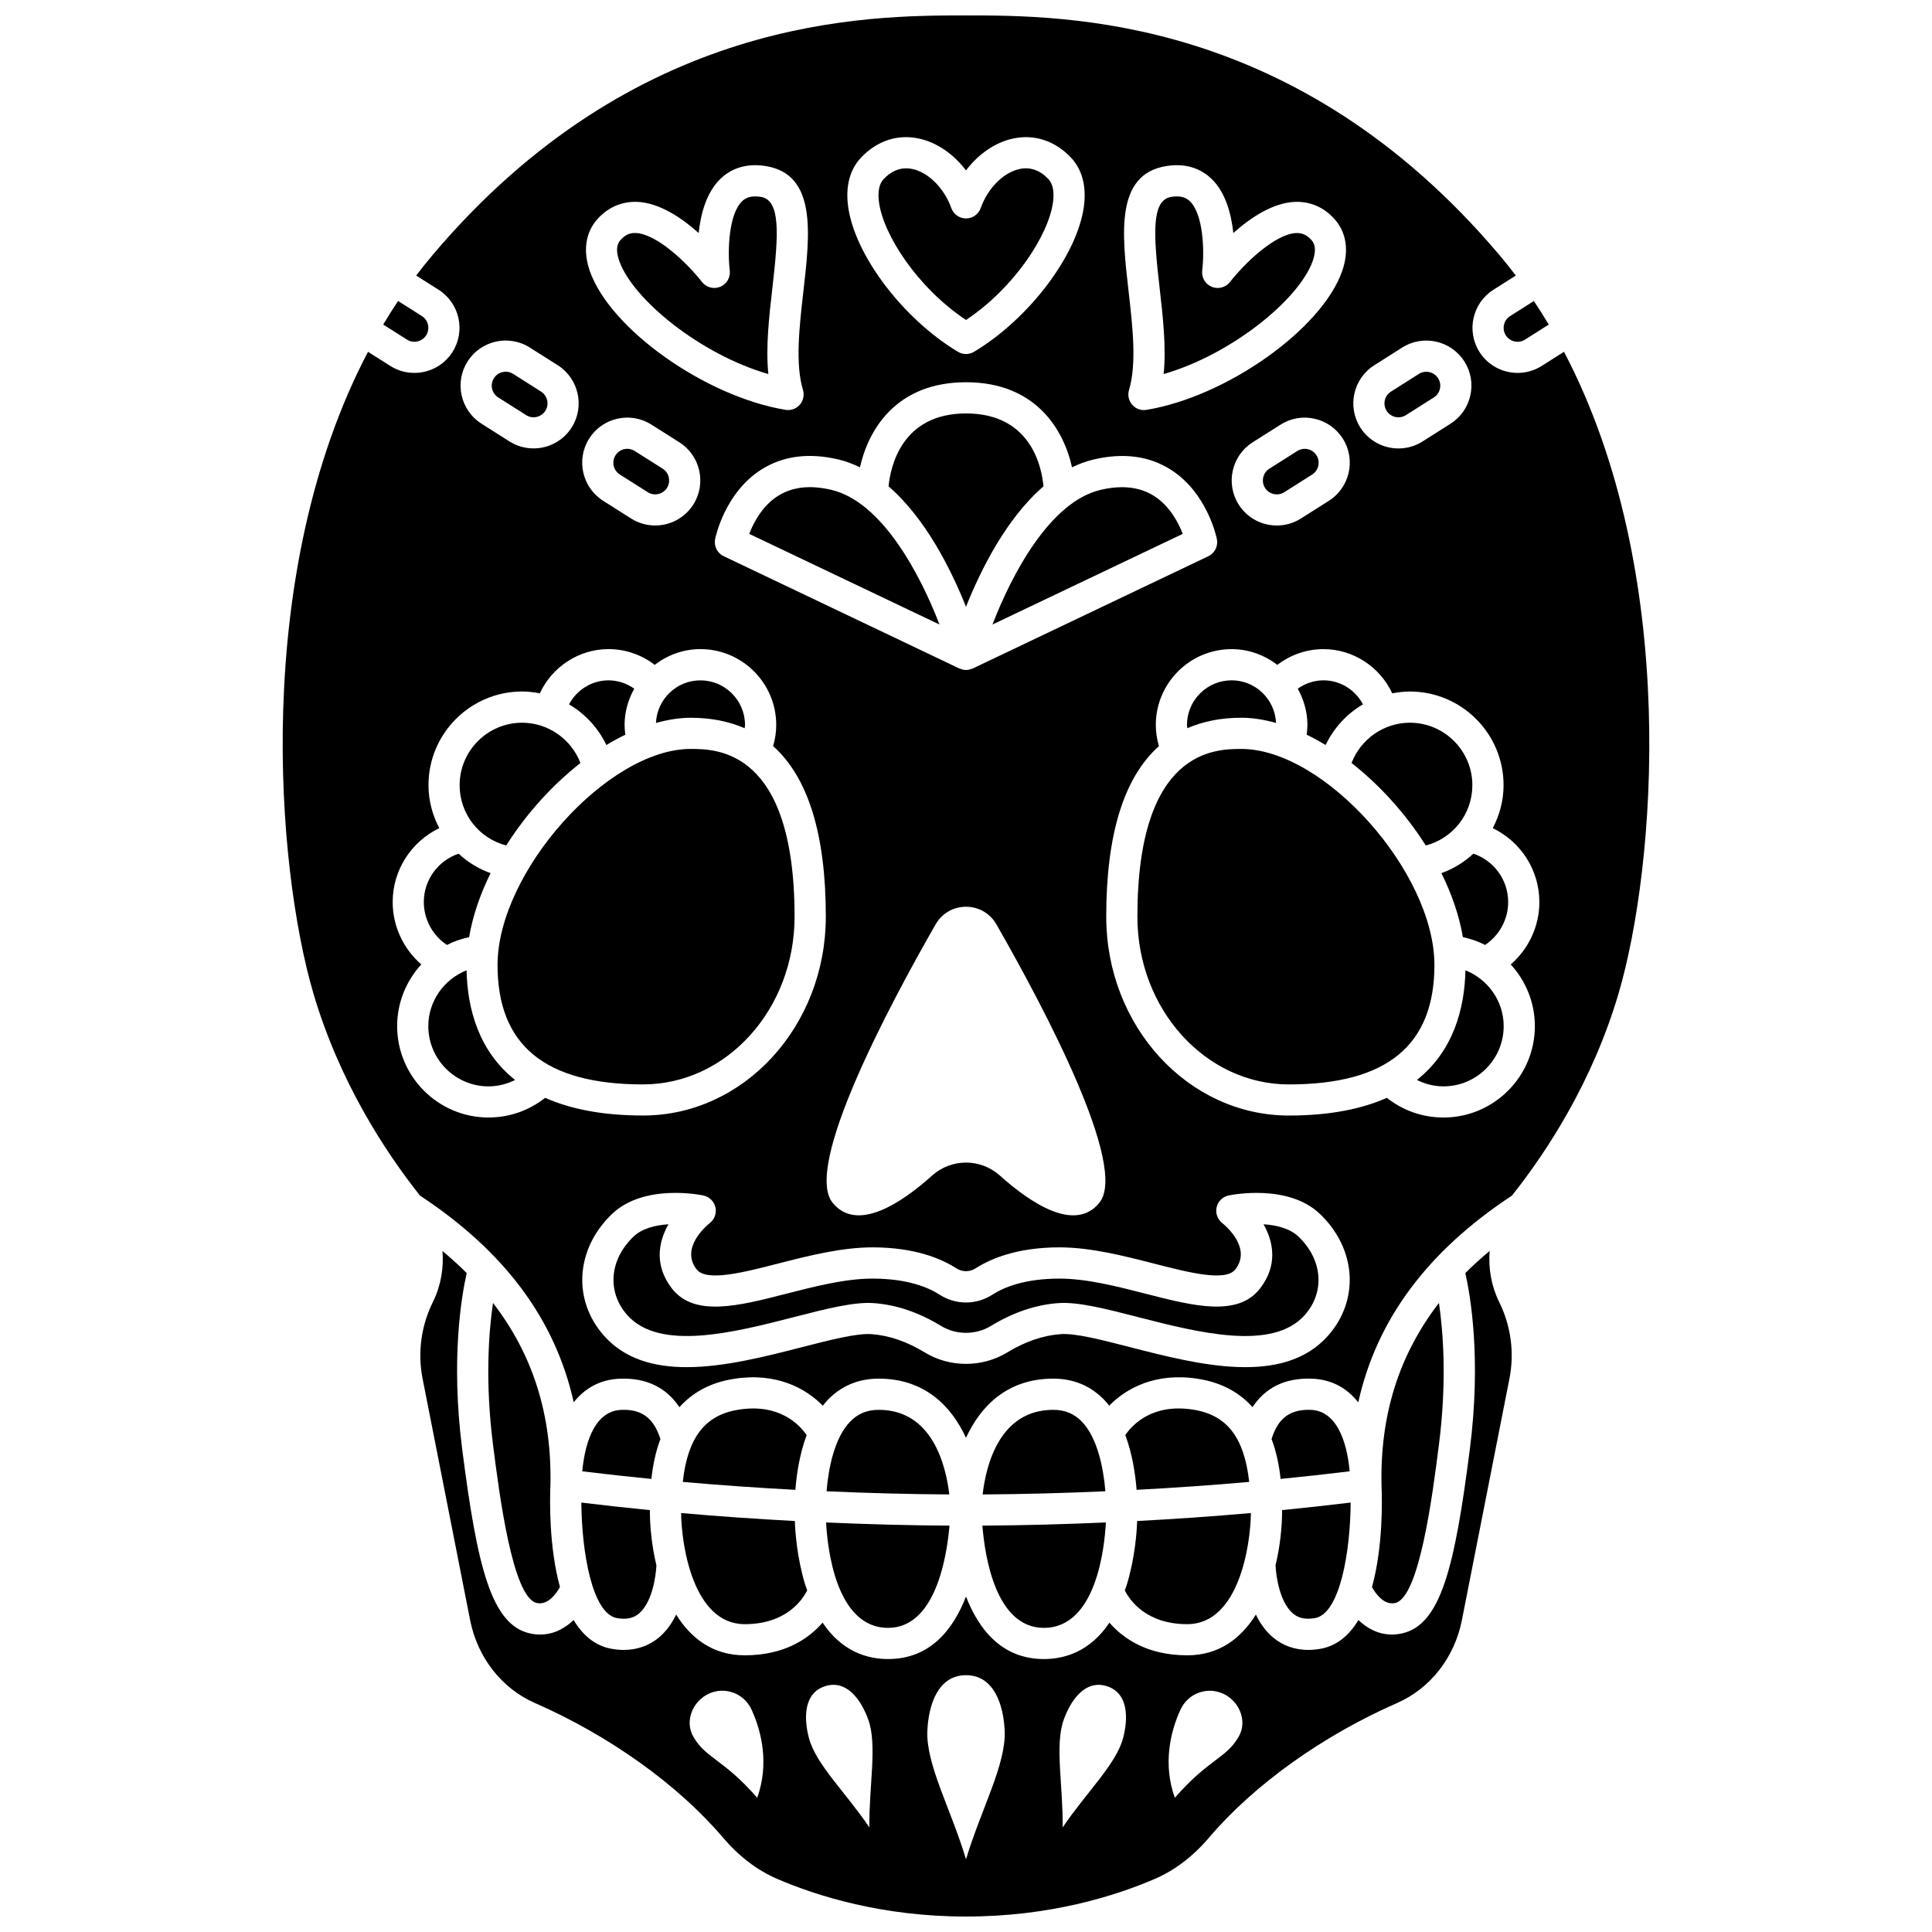 <?xml version="1.0" encoding="UTF-8"?>
<!-- Uploaded to: SVG Repo, www.svgrepo.com, Generator: SVG Repo Mixer Tools -->
<svg width="800px" height="800px" version="1.1" viewBox="144 144 512 512" xmlns="http://www.w3.org/2000/svg">
 <defs>
  <clipPath id="b">
   <path d="m255 475h290v176.9h-290z"/>
  </clipPath>
  <clipPath id="a">
   <path d="m218 148.09h364v377.91h-364z"/>
  </clipPath>
 </defs>
 <path d="m491.27 517.62c-6.582-0.199-8.918 3.488-10.297 7.731 1.352 3.574 2.039 7.266 2.398 10.578 6.109-0.605 12.207-1.277 18.305-2.016-0.527-5.785-2.555-16.051-10.406-16.293z"/>
 <path d="m513.73 568.81c6.434-1.379 9.926-28.777 11.602-41.945 2.133-16.727 1.141-29.785 0.008-37.57-10.594 13.73-15.617 29.688-15.223 48.215v0.004 0.164c0.168 3.688 0.434 16.234-2.527 26.914 0.996 1.785 3.16 4.852 6.141 4.219z"/>
 <path d="m516.57 254.02 7.398-4.691c0.836-0.523 1.414-1.348 1.629-2.309s0.043-1.949-0.488-2.781c-1.09-1.723-3.379-2.234-5.094-1.145l-7.398 4.691c-1.723 1.09-2.234 3.375-1.145 5.094 1.094 1.719 3.383 2.227 5.098 1.141z"/>
 <path d="m486.71 571.64c0.941 0.777 2.57 1.734 5.758 1.176 6.641-1.168 9.391-17.605 9.469-30.625-6.055 0.73-12.113 1.398-18.176 2v0.387c0 4.004-0.496 9.086-1.727 14.227 0.113 2.879 1.109 9.902 4.676 12.836z"/>
 <path d="m458.64 574.42c13.641 0 16.77-20.91 16.855-29.449-10.031 0.891-20.082 1.578-30.137 2.113-0.098 2.801-0.562 9.703-2.711 16.762-0.172 0.574-0.367 1.098-0.559 1.645 1.332 2.602 5.652 8.93 16.551 8.93z"/>
 <path d="m475.05 536.72c-1.316-11.828-5.922-17.742-14.816-19.145-10.879-1.727-16.16 4.016-18.016 6.734 1.875 5.016 2.668 10.367 2.992 14.508 9.957-0.531 19.906-1.211 29.84-2.098z"/>
 <path d="m400 304.8c3.894-9.754 10.676-23.422 20.535-31.91-0.496-5.324-3.418-19.324-20.535-19.324-17.094 0-20.023 14.199-20.527 19.328 9.855 8.492 16.637 22.156 20.527 31.906z"/>
 <path d="m452.38 243.13c17.918-5.164 35.914-19.738 39.516-30.004 1.293-3.691 0.027-5.098-0.383-5.555-1.18-1.312-2.445-1.859-3.973-1.812-5.617 0.203-13.762 8.062-17.578 12.969-1.137 1.461-3.109 1.988-4.828 1.285-1.715-0.703-2.754-2.465-2.535-4.309 0.629-5.293 0.289-14.969-3.281-18.379-0.602-0.578-1.586-1.277-3.449-1.277-0.445 0-0.945 0.043-1.5 0.133-5.316 0.871-4.672 10.055-3.078 23.961 0.891 7.805 1.805 15.828 1.09 22.988z"/>
 <path d="m457.44 285.48c-1.137-2.953-3.438-7.398-7.617-10.055-2.43-1.543-5.269-2.316-8.484-2.316-1.789 0-3.695 0.238-5.707 0.719-13.395 3.188-23.473 22.328-28.621 35.68z"/>
 <path d="m342.55 285.48 50.43 24.027c-5.148-13.352-15.227-32.492-28.621-35.68-5.633-1.348-10.414-0.805-14.195 1.598-4.176 2.656-6.477 7.094-7.613 10.055z"/>
 <path d="m490.57 263.03c-0.273-0.062-0.547-0.086-0.812-0.086-0.691 0-1.371 0.195-1.965 0.574l-7.402 4.691c-1.719 1.09-2.231 3.375-1.141 5.094s3.371 2.227 5.09 1.141l7.402-4.688c1.719-1.09 2.231-3.375 1.141-5.094-0.535-0.84-1.352-1.418-2.312-1.633z"/>
 <path d="m400 228.8c12.859-8.566 21.898-22.547 23.059-31.211 0.379-2.832-0.051-4.91-1.273-6.188-2.238-2.332-4.797-3.203-7.57-2.617-4.297 0.922-8.441 5.082-10.324 10.363-0.586 1.645-2.144 2.742-3.891 2.742s-3.305-1.098-3.891-2.742c-1.887-5.277-6.035-9.441-10.324-10.363-0.562-0.121-1.113-0.176-1.66-0.176-2.144 0-4.125 0.938-5.914 2.801-1.223 1.277-1.648 3.356-1.273 6.188 1.164 8.656 10.199 22.641 23.062 31.203z"/>
 <path d="m289.87 537.51c0.391-18.527-4.625-34.488-15.223-48.215-1.133 7.785-2.121 20.84 0.008 37.57 1.676 13.168 5.168 40.566 11.602 41.945 2.957 0.637 5.141-2.449 6.141-4.238-2.941-10.633-2.695-23.129-2.527-27.062v0z"/>
 <path d="m307.52 572.82c3.195 0.559 4.82-0.402 5.758-1.176 3.562-2.934 4.559-9.949 4.676-12.828-1.227-5.144-1.723-10.23-1.723-14.23v-0.387c-6.062-0.598-12.121-1.273-18.172-2 0.105 13.172 2.871 29.461 9.461 30.621z"/>
 <g clip-path="url(#b)">
  <path d="m538.77 475.52c-2.277 1.902-4.441 3.844-6.441 5.852 1.355 6.004 4.246 22.719 1.211 46.535-4.004 31.418-7.727 46.762-18.07 48.98-0.906 0.195-1.777 0.281-2.613 0.281-3.613 0-6.586-1.672-8.863-3.84-2.375 3.941-5.617 6.84-10.086 7.629-1.09 0.191-2.156 0.289-3.191 0.289-3.516 0-6.676-1.098-9.273-3.246-2.039-1.688-3.523-3.852-4.625-6.121-3.883 6.231-9.684 10.797-18.172 10.797-10.645 0-17-4.473-20.637-8.652-5.168 7.723-11.941 9.641-17.359 9.641-11.172 0-17.277-7.871-20.648-16.574-3.367 8.703-9.469 16.574-20.648 16.574-5.418 0-12.188-1.918-17.359-9.641-3.641 4.18-9.996 8.652-20.637 8.652-8.488 0-14.289-4.559-18.172-10.797-1.098 2.266-2.586 4.434-4.625 6.121-2.594 2.148-5.758 3.246-9.273 3.246-1.035 0-2.102-0.094-3.191-0.289-4.469-0.789-7.711-3.688-10.082-7.629-2.277 2.172-5.25 3.844-8.863 3.844-0.84 0-1.711-0.086-2.613-0.281-10.336-2.219-14.062-17.559-18.07-48.98-3.031-23.816-0.145-40.527 1.211-46.535-1.996-2.004-4.156-3.945-6.426-5.848 0.371 4.582-0.422 9.246-2.523 13.488-3.137 6.332-4.09 13.492-2.75 20.293l12.609 64.043c1.949 9.895 8.363 18.102 17.156 21.957 19.766 8.664 37.93 21.66 49.84 35.656 4.25 4.992 9.09 8.688 14.387 10.965 10.57 4.551 27.824 9.973 50.031 9.973 22.207 0 39.465-5.422 50.031-9.973 5.301-2.281 10.141-5.969 14.387-10.965 11.906-13.996 30.074-26.992 49.84-35.656 8.793-3.852 15.207-12.059 17.156-21.957l12.609-64.043c1.34-6.797 0.383-13.957-2.684-20.16-2.129-4.309-2.941-9.023-2.57-13.629zm-194.1 144.91c-9.02-10.355-13.664-10.406-16.965-16.266-2.309-4.09-0.141-9.316 4.113-11.305 4.258-1.988 9.316-0.145 11.305 4.113 2.824 6.078 4.699 14.648 1.547 23.457zm29.719 7.84c-6.301-9.309-14.172-16.719-16.008-23.648-1.371-5.16-1.484-11.969 4.324-13.781 5.809-1.812 9.59 3.852 11.395 8.871 2.43 6.75 0.18 17.32 0.289 28.559zm25.617 8.457c-4.031-13.391-10.625-25.113-10.246-34.023 0.285-6.633 2.676-14.762 10.246-14.762s9.957 8.133 10.246 14.762c0.379 8.91-6.215 20.633-10.246 34.023zm41.621-32.102c-1.844 6.93-9.711 14.34-16.008 23.648 0.117-11.238-2.141-21.812 0.289-28.555 1.809-5.019 5.59-10.684 11.395-8.871 5.809 1.809 5.691 8.621 4.324 13.777zm30.68-0.461c-3.305 5.852-7.945 5.91-16.965 16.266-3.16-8.801-1.285-17.375 1.547-23.449 1.988-4.258 7.047-6.102 11.305-4.113 4.258 1.977 6.422 7.207 4.113 11.297z"/>
 </g>
 <path d="m423.13 517.62c-14.352 0-17.859 14.895-18.719 22.422 10.848-0.059 21.691-0.363 32.527-0.84-0.504-6.082-2.066-14.09-6.188-18.406-2.035-2.137-4.527-3.176-7.621-3.176z"/>
 <path d="m543.05 232.86c1.09 1.723 3.379 2.234 5.094 1.141l6.289-3.988c-1.258-2.109-2.574-4.191-3.941-6.242l-6.301 3.992c-1.719 1.098-2.231 3.383-1.141 5.098z"/>
 <path d="m256.94 232.85c1.09-1.719 0.578-4.004-1.145-5.09l-6.301-3.992c-1.367 2.047-2.68 4.129-3.941 6.242l6.289 3.988c1.723 1.086 4.012 0.574 5.098-1.148z"/>
 <path d="m319.02 525.36c-1.391-4.25-3.816-7.996-10.293-7.734-7.898 0.246-9.902 10.633-10.418 16.293 6.098 0.738 12.199 1.41 18.312 2.016 0.363-3.309 1.047-7.004 2.398-10.574z"/>
 <path d="m420.64 575.4c13.98 0 16.102-21.648 16.426-27.934-10.902 0.477-21.812 0.781-32.723 0.84 0.676 8.402 3.609 27.094 16.297 27.094z"/>
 <path d="m376.87 517.62c-3.098 0-5.594 1.039-7.633 3.184-4.137 4.344-5.691 12.332-6.188 18.398 10.836 0.477 21.68 0.781 32.523 0.84-0.883-7.535-4.422-22.422-18.703-22.422z"/>
 <path d="m379.35 575.4c12.531 0 15.551-18.695 16.277-27.094-10.902-0.055-21.805-0.363-32.703-0.84 0.328 6.285 2.445 27.934 16.426 27.934z"/>
 <path d="m341.36 574.42c10.898 0 15.219-6.324 16.551-8.93-0.188-0.547-0.379-1.07-0.559-1.645-2.152-7.059-2.609-13.961-2.711-16.762-10.059-0.535-20.105-1.223-30.137-2.113 0.082 8.539 3.211 29.449 16.855 29.449z"/>
 <path d="m357.77 524.32c-1.867-2.723-7.176-8.461-18.012-6.746-8.895 1.402-13.496 7.316-14.816 19.145 9.938 0.887 19.887 1.566 29.844 2.102 0.32-4.141 1.113-9.488 2.984-14.5z"/>
 <path d="m308.26 269.75 7.398 4.688c1.719 1.086 4.008 0.578 5.094-1.141 1.09-1.719 0.578-4.004-1.141-5.094l-7.402-4.688c-0.598-0.379-1.281-0.574-1.969-0.574-0.27 0-0.543 0.027-0.812 0.086-0.961 0.215-1.781 0.793-2.309 1.629-1.094 1.723-0.582 4.004 1.141 5.094z"/>
 <path d="m341.34 336.99c0.02-0.289 0.098-0.566 0.098-0.863 0-6.527-5.309-11.828-11.832-11.828-6.34 0-11.484 5.023-11.773 11.293 3.102-0.855 6.191-1.375 9.195-1.375 5.383-0.004 10.133 0.953 14.312 2.773z"/>
 <path d="m267.64 401.14c-5.926 2.359-10.133 8.121-10.133 14.789 0 8.805 7.16 15.973 15.969 15.973 2.492 0 4.867-0.629 7.031-1.699-9.629-7.648-12.629-18.781-12.867-29.062z"/>
 <path d="m278.15 368.06c5.285-8.344 12.133-15.953 19.672-21.855-2.406-6.301-8.543-10.676-15.453-10.676-9.133 0-16.562 7.43-16.562 16.562 0 7.641 5.164 14.098 12.344 15.969z"/>
 <path d="m354.57 386.93c0-44.453-20.738-44.453-27.547-44.453-21.996 0-51.168 32.645-51.168 57.266 0 21.285 12.617 31.637 38.57 31.637 22.137 0 40.145-19.941 40.145-44.449z"/>
 <path d="m304.7 341.44c1.66-1.012 3.332-1.922 5.023-2.738-0.113-0.855-0.203-1.711-0.203-2.578 0-3.504 0.98-6.75 2.562-9.613-1.984-1.41-4.348-2.215-6.832-2.215-4.457 0-8.441 2.566-10.449 6.367 4.273 2.5 7.723 6.258 9.898 10.777z"/>
 <path d="m262.44 394.42c1.828-0.945 3.809-1.613 5.879-2.07 0.957-5.641 2.93-11.375 5.695-16.957-3.199-1.141-6.055-2.91-8.477-5.16-5.438 1.84-9.223 6.938-9.223 12.836 0.008 4.594 2.356 8.859 6.125 11.352z"/>
 <path d="m472.97 342.48c-6.816 0-27.547 0-27.547 44.453 0 24.508 18.008 44.449 40.145 44.449 25.957 0 38.57-10.348 38.57-31.637 0.004-24.621-29.168-57.266-51.168-57.266z"/>
 <path d="m521.85 368.06c7.176-1.875 12.34-8.328 12.34-15.973 0-9.133-7.43-16.562-16.562-16.562-6.91 0-13.043 4.375-15.453 10.676 7.539 5.902 14.387 13.52 19.676 21.859z"/>
 <path d="m472.97 334.21c3.004 0 6.094 0.516 9.195 1.375-0.289-6.269-5.434-11.293-11.773-11.293-6.527 0-11.832 5.309-11.832 11.828 0 0.293 0.078 0.57 0.098 0.863 4.18-1.816 8.93-2.773 14.312-2.773z"/>
 <path d="m490.28 338.7c1.684 0.816 3.359 1.727 5.023 2.738 2.176-4.527 5.625-8.285 9.895-10.777-2.008-3.809-5.992-6.367-10.449-6.367-2.481 0-4.848 0.805-6.832 2.215 1.582 2.871 2.562 6.117 2.562 9.613-0.004 0.871-0.094 1.73-0.199 2.578z"/>
 <path d="m478.85 468.45c2.699 4.754 3.785 10.926-0.926 17.012-5.918 7.648-17.727 4.617-30.23 1.41-7.715-1.977-15.691-4.027-22.93-4.027-9.219 0-14.727 2.301-17.73 4.234-4.34 2.797-9.738 2.797-14.078 0-3.004-1.934-8.512-4.234-17.73-4.234-7.238 0-15.219 2.047-22.93 4.027-12.504 3.211-24.309 6.242-30.23-1.41-4.707-6.086-3.625-12.258-0.922-17.012-3.363 0.211-6.949 1.059-9.25 3.258-6.41 6.121-7.094 14.672-1.668 20.797 8.582 9.68 28.371 4.602 44.27 0.516 8.461-2.176 15.777-4.051 21.023-3.684 5.973 0.426 11.977 2.457 17.855 6.039 4.027 2.453 9.223 2.453 13.246 0 5.879-3.586 11.883-5.613 17.855-6.039 5.246-0.371 12.559 1.508 21.023 3.684 15.902 4.086 35.688 9.168 44.27-0.516 5.426-6.121 4.738-14.676-1.668-20.797-2.305-2.199-5.887-3.047-9.25-3.258z"/>
 <path d="m347.62 243.13c-0.723-7.16 0.195-15.18 1.09-22.996 1.594-13.906 2.238-23.086-3.078-23.961-2.871-0.465-4.203 0.426-4.953 1.145-3.574 3.414-3.906 13.086-3.281 18.379 0.219 1.844-0.82 3.606-2.535 4.309-1.719 0.703-3.691 0.176-4.828-1.285-3.816-4.906-11.961-12.766-17.578-12.969-0.07 0-0.141-0.004-0.211-0.004-1.465 0-2.637 0.566-3.762 1.816-0.414 0.457-1.676 1.863-0.383 5.555 3.602 10.27 21.602 24.848 39.52 30.012z"/>
 <g clip-path="url(#a)">
  <path d="m558.47 237.23-5.902 3.742c-1.977 1.254-4.191 1.852-6.379 1.852-3.961 0-7.84-1.961-10.113-5.547-3.527-5.566-1.867-12.965 3.695-16.492l5.934-3.758c-1.387-1.828-2.816-3.629-4.305-5.391-53.68-63.547-115.15-63.547-141.4-63.547-26.254 0-87.727 0-141.4 63.543-1.488 1.758-2.914 3.562-4.309 5.391l5.93 3.758c5.566 3.527 7.227 10.93 3.699 16.492-2.277 3.586-6.152 5.551-10.113 5.551-2.184 0-4.398-0.598-6.379-1.852l-5.902-3.742c-30.836 58.703-24.238 136.78-14.496 169.95 6.938 23.613 19.125 42.133 28.27 53.66 22.398 14.762 35.859 32.824 40.738 54.785 2.84-3.586 6.856-6.094 12.434-6.266 6.863-0.207 12.102 2.352 15.582 7.562 3.262-3.648 7.852-6.477 14.422-7.512 11.273-1.777 19.051 2.496 23.578 7.121 0.387-0.488 0.773-0.98 1.199-1.43 3.629-3.812 8.211-5.746 13.613-5.746 12.125 0 19.234 7.219 23.133 15.684 3.898-8.469 11.012-15.684 23.133-15.684 5.402 0 9.984 1.934 13.613 5.746 0.43 0.449 0.809 0.938 1.199 1.426 4.527-4.629 12.305-8.906 23.578-7.121 6.559 1.035 11.148 3.863 14.406 7.5 3.449-5.207 8.637-7.762 15.602-7.547 5.57 0.172 9.582 2.68 12.426 6.277 4.883-21.969 18.34-40.031 40.738-54.793 9.148-11.527 21.336-30.051 28.273-53.664 9.746-33.168 16.34-111.25-14.492-169.95zm-50.277 3.57 7.398-4.691c5.566-3.531 12.965-1.871 16.492 3.699 1.711 2.691 2.266 5.894 1.566 9.012-0.699 3.113-2.57 5.769-5.262 7.481l-7.398 4.691c-1.977 1.254-4.191 1.852-6.379 1.852-3.961 0-7.84-1.961-10.113-5.547-3.531-5.574-1.871-12.973 3.695-16.496zm-55.172-52.781c6.031-0.992 9.852 1.27 12.008 3.336 3.758 3.602 5.269 9.305 5.812 14.41 4.473-4.008 10.43-8.051 16.379-8.27 4.027-0.121 7.617 1.422 10.422 4.543 3.191 3.547 3.918 8.453 2.039 13.816-5.394 15.391-30.598 33.25-51.855 36.766-0.227 0.039-0.449 0.055-0.672 0.055-1.176 0-2.309-0.504-3.098-1.398-0.941-1.07-1.27-2.547-0.859-3.914 2.086-6.969 0.961-16.789-0.125-26.289-1.738-15.168-3.535-30.844 9.949-33.055zm43.137 88.703-7.402 4.688c-1.977 1.254-4.191 1.855-6.379 1.855-3.961 0-7.84-1.961-10.113-5.547-3.527-5.566-1.871-12.965 3.695-16.496l7.402-4.688c2.691-1.711 5.902-2.266 9.008-1.566 3.113 0.699 5.769 2.566 7.484 5.262 3.527 5.57 1.867 12.965-3.695 16.492zm-123.91-91.031c4.234-4.406 9.645-6.184 15.266-4.977 4.75 1.016 9.207 4.113 12.484 8.449 3.281-4.336 7.734-7.434 12.484-8.449 5.621-1.207 11.031 0.57 15.266 4.977 2.098 2.184 4.406 6.215 3.5 13-1.723 12.859-14.516 29.789-29.125 38.543-0.652 0.391-1.387 0.586-2.121 0.586s-1.465-0.195-2.121-0.586c-14.609-8.75-27.402-25.68-29.125-38.543-0.914-6.789 1.395-10.816 3.492-13zm-0.344 82.152c2.25-10.152 9.75-22.543 28.098-22.543s25.848 12.387 28.098 22.543c1.801-0.871 3.668-1.582 5.625-2.047 7.93-1.891 14.859-0.977 20.609 2.711 9.621 6.164 12.055 17.867 12.156 18.363 0.371 1.855-0.566 3.727-2.273 4.539l-62.438 29.754c-0.055 0.023-0.117 0.016-0.168 0.039-0.52 0.207-1.059 0.352-1.609 0.352-0.555 0-1.09-0.145-1.605-0.363-0.055-0.023-0.117-0.012-0.168-0.039l-62.438-29.754c-1.711-0.812-2.644-2.684-2.273-4.539 0.098-0.496 2.535-12.199 12.156-18.363 5.754-3.688 12.691-4.598 20.609-2.711 1.953 0.473 3.82 1.184 5.621 2.059zm63.449 194.89c-6.457 7.965-18.188 0.137-26.359-7.184-5.141-4.606-12.844-4.606-17.988 0-8.168 7.32-19.902 15.145-26.359 7.184-7.719-9.523 14.637-51.66 27.297-73.762 3.574-6.231 12.543-6.231 16.117 0 12.656 22.102 35.012 64.238 27.293 73.762zm-133-260.7c2.809-3.121 6.434-4.656 10.422-4.543 5.953 0.219 11.906 4.262 16.379 8.27 0.543-5.102 2.051-10.809 5.812-14.41 2.156-2.066 5.992-4.328 12.008-3.336 13.48 2.207 11.684 17.887 9.949 33.051-1.086 9.5-2.215 19.32-0.125 26.289 0.41 1.367 0.086 2.844-0.859 3.914-0.789 0.898-1.926 1.398-3.098 1.398-0.223 0-0.445-0.016-0.672-0.055-21.258-3.516-46.461-21.379-51.855-36.766-1.879-5.359-1.156-10.266 2.039-13.812zm-2.211 58.188c1.711-2.695 4.367-4.562 7.484-5.262 3.113-0.695 6.316-0.141 9.012 1.57l7.402 4.688c5.566 3.527 7.223 10.93 3.695 16.496-2.277 3.586-6.152 5.547-10.113 5.547-2.184 0-4.398-0.598-6.379-1.855l-7.398-4.688c-5.57-3.531-7.231-10.926-3.703-16.496zm-32.23-20.426c3.527-5.562 10.922-7.227 16.492-3.695l7.402 4.691c5.562 3.527 7.223 10.926 3.695 16.492-2.277 3.586-6.152 5.547-10.113 5.547-2.184 0-4.398-0.598-6.379-1.852l-7.402-4.691c-2.691-1.711-4.562-4.367-5.262-7.481-0.699-3.113-0.141-6.316 1.566-9.012zm20.555 195.14c-4.254 3.371-9.473 5.215-14.992 5.215-13.359 0-24.227-10.871-24.227-24.23 0-6.25 2.43-12.004 6.402-16.34-4.727-4.094-7.586-10.105-7.586-16.523 0-8.551 4.969-16.02 12.344-19.594-1.777-3.43-2.856-7.273-2.856-11.387 0-13.688 11.137-24.824 24.824-24.824 1.594 0 3.156 0.188 4.68 0.484 3.234-6.969 10.293-11.715 18.199-11.715 4.477 0 8.766 1.492 12.246 4.172 3.379-2.578 7.547-4.172 12.113-4.172 11.082 0 20.094 9.012 20.094 20.09 0 1.934-0.297 3.805-0.824 5.617 9.281 8.285 13.965 23.379 13.965 45.184 0 29.062-21.715 52.711-48.406 52.711-10.973 0.004-19.41-1.781-25.977-4.688zm207.49 63.027c-11.934 13.469-34.43 7.684-52.508 3.039-7.445-1.914-14.469-3.738-18.383-3.441-4.641 0.332-9.398 1.961-14.141 4.852-6.637 4.039-15.215 4.039-21.844 0-4.742-2.891-9.5-4.523-14.141-4.852-3.875-0.281-10.934 1.527-18.383 3.441-9.695 2.492-20.664 5.309-30.59 5.309-8.582 0-16.383-2.106-21.918-8.348-8.398-9.473-7.492-23.039 2.148-32.246 8.508-8.133 23.586-5.035 24.227-4.894 1.57 0.336 2.801 1.547 3.164 3.109 0.363 1.562-0.215 3.191-1.48 4.184-0.809 0.645-7.918 6.57-3.504 12.273 2.59 3.348 12.273 0.863 21.637-1.539 7.832-2.008 16.703-4.285 24.988-4.285 11.227 0 18.27 3.016 22.199 5.547 1.59 1.02 3.551 1.02 5.141 0 3.934-2.531 10.973-5.547 22.199-5.547 8.285 0 17.156 2.277 24.988 4.285 9.363 2.402 19.047 4.891 21.637 1.539 4.414-5.703-2.688-11.629-3.516-12.289-1.25-0.996-1.82-2.633-1.453-4.184 0.367-1.555 1.59-2.762 3.152-3.098 0.641-0.133 15.719-3.231 24.23 4.894 9.641 9.215 10.547 22.773 2.148 32.25zm54.797-82.039c0 13.359-10.867 24.23-24.227 24.23-5.519 0-10.734-1.848-14.992-5.215-6.566 2.906-15.004 4.691-25.965 4.691-26.688 0-48.406-23.645-48.406-52.711 0-21.805 4.684-36.898 13.965-45.184-0.527-1.812-0.824-3.684-0.824-5.617 0-11.078 9.012-20.09 20.094-20.09 4.566 0 8.734 1.59 12.113 4.172 3.481-2.68 7.769-4.172 12.246-4.172 7.91 0 14.965 4.75 18.199 11.715 1.527-0.297 3.086-0.484 4.68-0.484 13.688 0 24.824 11.137 24.824 24.824 0 4.113-1.082 7.957-2.856 11.387 7.375 3.574 12.344 11.043 12.344 19.594 0 6.418-2.863 12.434-7.586 16.523 3.961 4.332 6.391 10.086 6.391 16.336z"/>
 </g>
 <path d="m532.36 401.14c-0.238 10.281-3.238 21.414-12.867 29.059 2.168 1.07 4.539 1.699 7.031 1.699 8.805 0 15.969-7.16 15.969-15.973-0.004-6.664-4.207-12.426-10.133-14.785z"/>
 <path d="m534.46 370.23c-2.426 2.246-5.273 4.019-8.477 5.16 2.766 5.582 4.738 11.316 5.695 16.957 2.07 0.453 4.043 1.121 5.879 2.07 3.773-2.492 6.125-6.758 6.125-11.352 0-5.898-3.785-11-9.223-12.836z"/>
 <path d="m276.03 249.32 7.402 4.691c1.715 1.09 3.996 0.578 5.094-1.141 1.09-1.719 0.578-4.004-1.141-5.094l-7.402-4.695c-0.605-0.387-1.293-0.574-1.969-0.574-1.223 0-2.422 0.605-3.121 1.715-0.527 0.836-0.699 1.82-0.488 2.785 0.219 0.965 0.797 1.785 1.625 2.312z"/>
</svg>